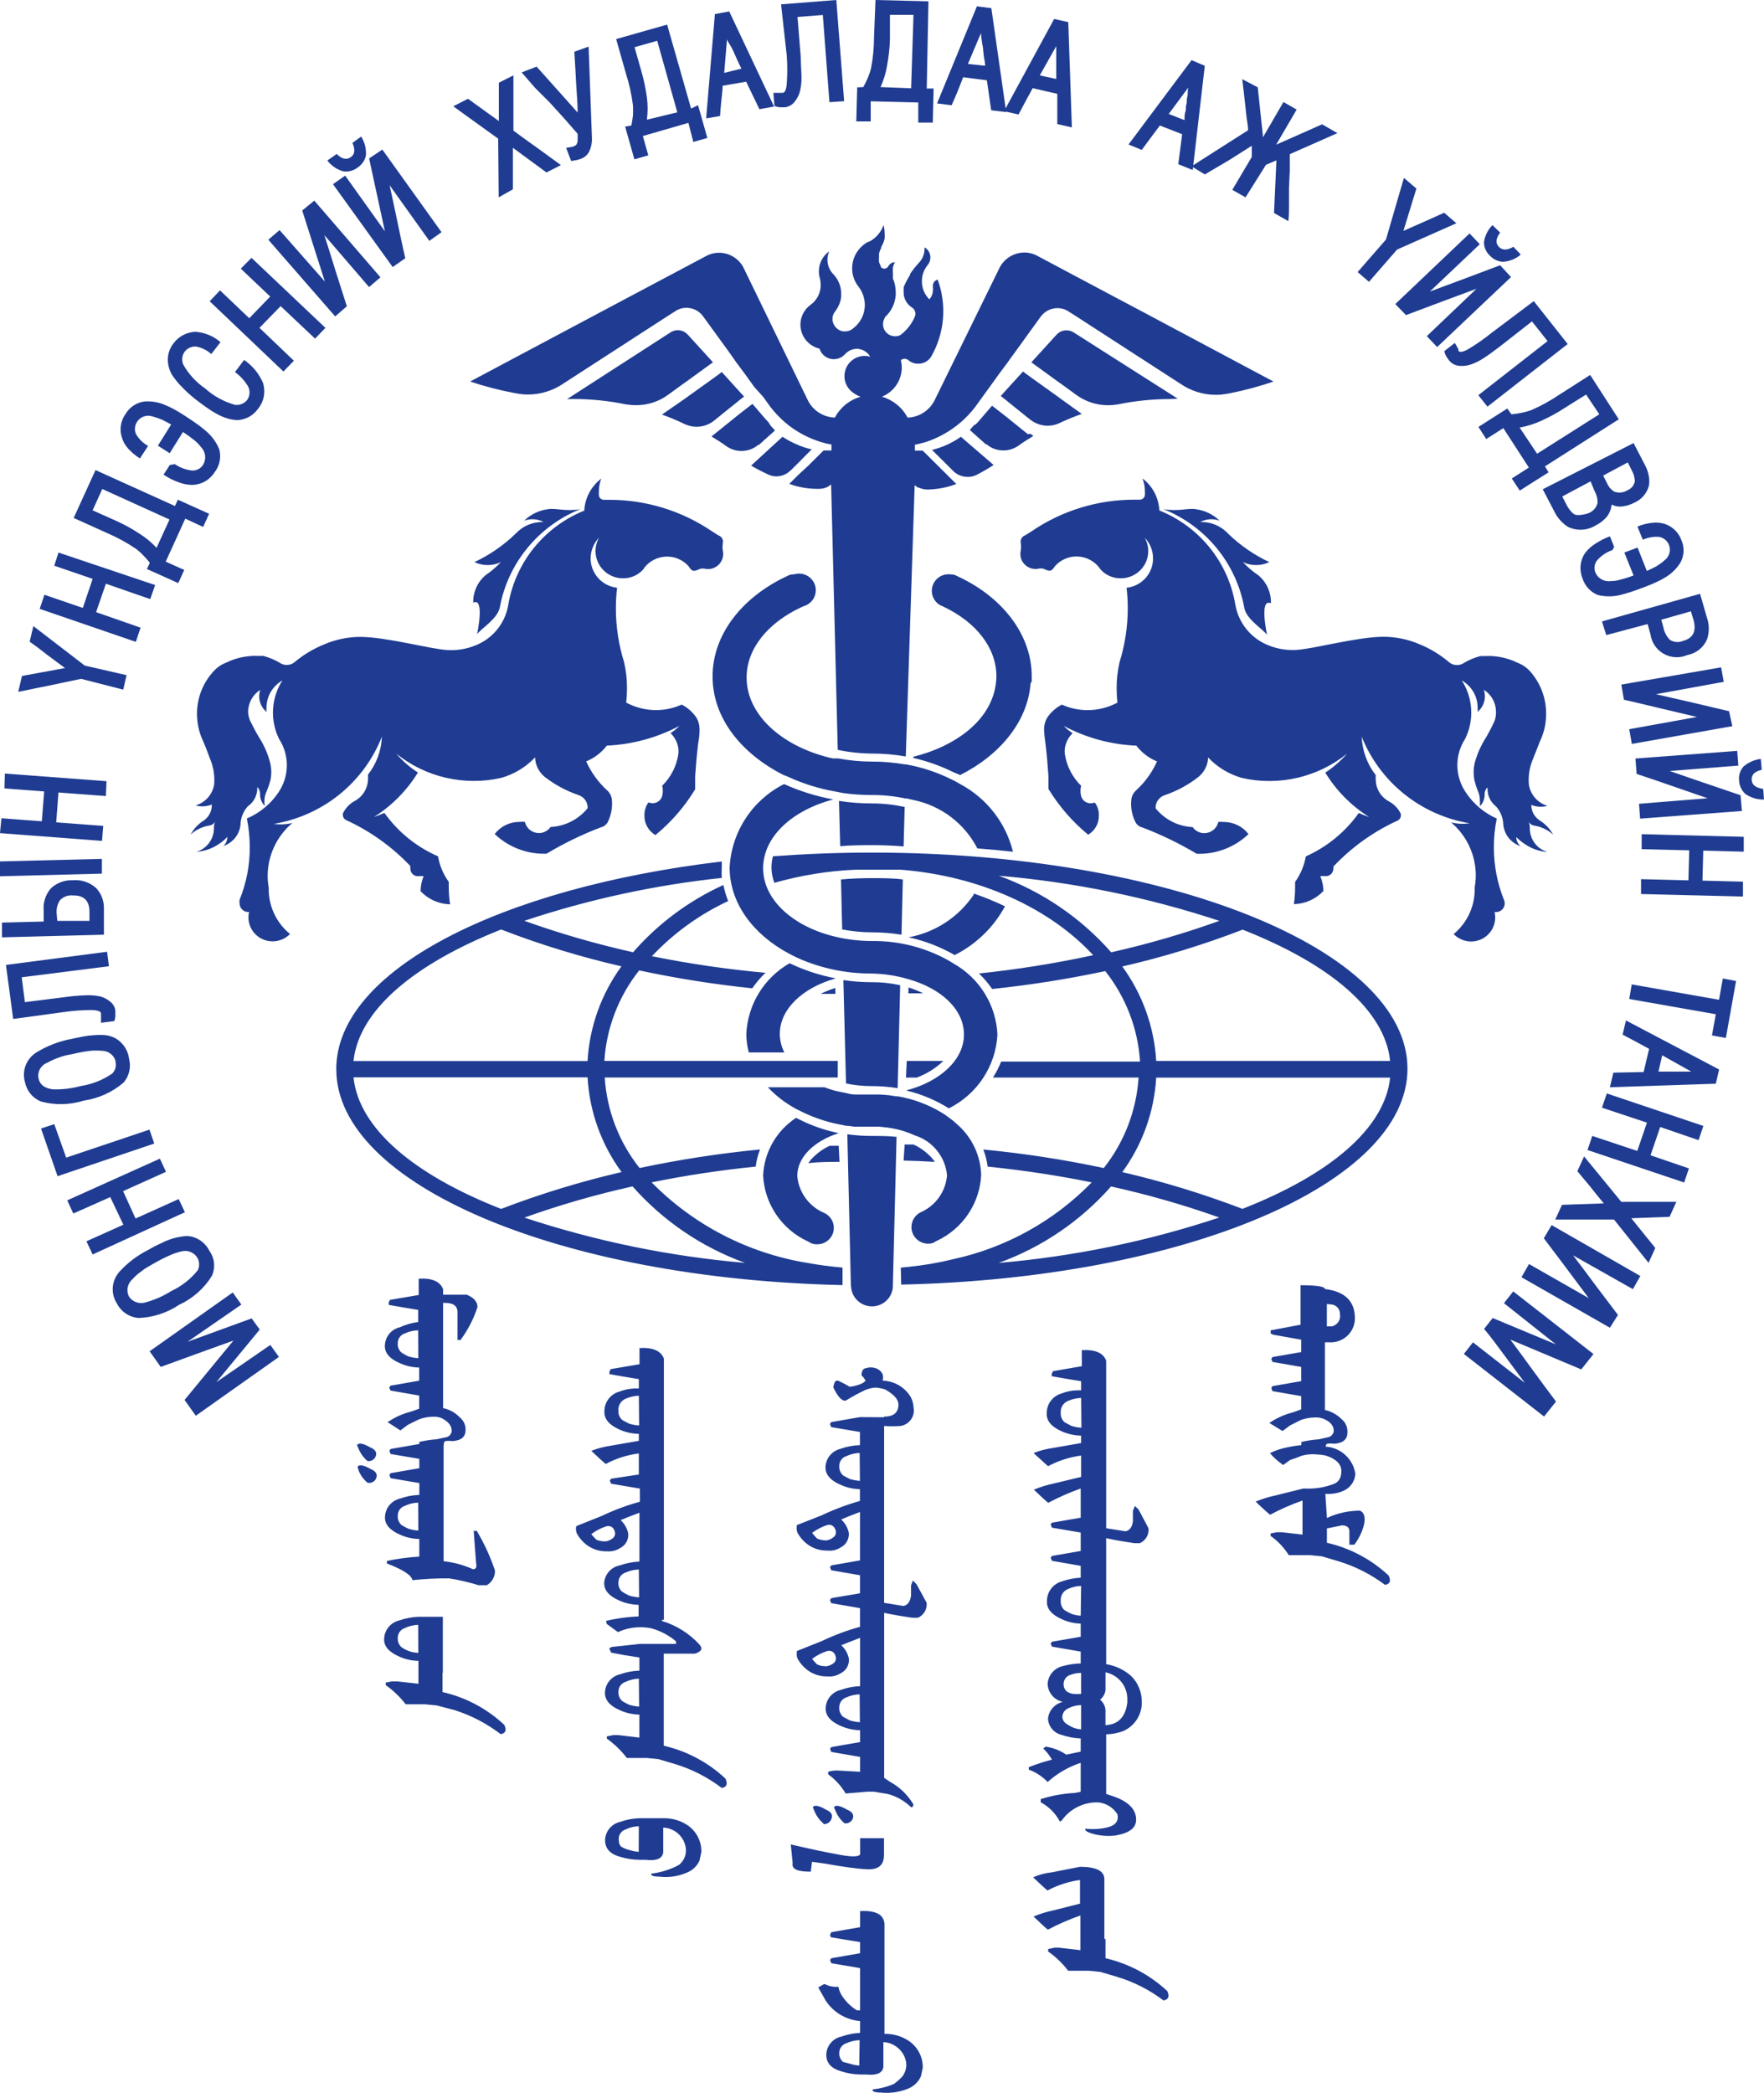 <svg xmlns="http://www.w3.org/2000/svg" id="uuid-d0417728-797d-45ce-8774-e724c42cb3ae" data-name="Layer 1" width="67.458" height="80" viewBox="0 0 67.458 80"><path d="M10.338,51.411l.329,.458-3.179,2.248-.43-.604,1.868-2.268-1.397,.503-1.382,.503-.425-.598,3.179-2.248,.329,.463-2.061,1.423,2.455-.895,.309,.427-1.661,2.011,2.066-1.423ZM30.884,17.826l.613-.608h.299v-.231h-.041c-.132-.025-.258-.06-.38-.096-.369-.117-.718-.286-1.038-.503-.109-.075-.214-.155-.314-.241-.206-.179-.395-.378-.562-.593l-.278-.387-.324-.357-.233-.322-.111-.156-.375-.503-.066-.096-.228-.322-.957-1.317c-.072-.101-.168-.184-.279-.241-.111-.057-.234-.086-.359-.086-.154-.002-.304,.044-.43,.131l-.223,.141-4.05,2.62c-.402,.275-.879,.423-1.367,.422-.119,0-.237-.01-.354-.03l-.192-.035c-.561-.106-1.114-.251-1.656-.432l5.918-3.148,3.088-1.639c.154-.087,.329-.134,.506-.136,.192-0,.381,.051,.546,.15,.165,.098,.3,.24,.39,.408l2.455,5.059c.093,.199,.24,.367,.424,.488,.184,.121,.398,.188,.619,.196,.102-.191,.241-.36,.41-.497,.169-.137,.363-.238,.573-.298-.131-.051-.253-.124-.359-.216-.116-.104-.197-.24-.234-.391s-.027-.308,.027-.454c.054-.145,.151-.271,.279-.36,.127-.09,.278-.14,.434-.143,.075-0,.15,.01,.223,.03-.052-.089-.126-.163-.214-.215-.088-.053-.189-.082-.292-.086-.087,.001-.174,.021-.253,.057-.079,.036-.15,.089-.208,.154-.068,.075-.155,.13-.251,.161-.097,.03-.2,.035-.298,.013-.099-.022-.19-.07-.264-.138-.074-.069-.129-.155-.158-.252-.178-.041-.34-.133-.466-.264s-.212-.295-.247-.473c-.035-.178-.017-.362,.051-.53,.068-.168,.184-.313,.333-.418,.117-.087,.211-.201,.276-.331,.065-.13,.099-.273,.098-.419,0-.083-.01-.166-.03-.246-.027-.088-.04-.179-.041-.272-0-.151,.036-.299,.105-.433,.07-.134,.171-.249,.294-.336-.046,.101-.07,.211-.071,.322-0,.107,.021,.213,.063,.311,.042,.099,.103,.188,.18,.262,.183,.199,.284,.46,.283,.729,.002,.027,.002,.054,0,.081-.007,.112-.032,.223-.076,.327-.043,.101-.099,.196-.167,.282-.061,.079-.093,.177-.091,.277v.035c.01,.087,.042,.169,.093,.24,.051,.07,.12,.127,.2,.163,.058,.025,.12,.037,.182,.035,.055-.001,.11-.009,.162-.025,.043-.016,.085-.038,.121-.065,.059-.045,.115-.093,.167-.146,.203-.211,.315-.493,.314-.784-.004-.205-.062-.406-.167-.583l-.081-.116c-.156-.198-.24-.443-.238-.694-0-.169,.037-.336,.11-.489,.073-.153,.179-.288,.31-.396,.06-.051,.127-.095,.198-.131h.03c.258-.134,.456-.36,.552-.634,.026,.092,.04,.186,.041,.282,.007,.08,.007,.161,0,.241-.028,.111-.072,.218-.132,.317v.04c-.04,.068-.068,.143-.081,.221-.003,.04-.003,.081,0,.121-.008,.062-.008,.124,0,.186,.017,.056,.039,.11,.066,.161v.025c.015,.022,.035,.04,.059,.052,.024,.012,.05,.018,.077,.018,.032,0,.064-.009,.091-.025,.03-.021,.054-.048,.071-.081,.012-.022,.027-.043,.046-.06,.026-.026,.057-.046,.091-.06,.034-.014,.07-.021,.107-.021-.036,.063-.061,.131-.076,.201-.008,.059-.008,.118,0,.176-.003,.035-.003,.07,0,.106v.065c-.003,.029-.003,.057,0,.086l.03,.065c.051,.144,.077,.295,.076,.448,.003,.037,.003,.074,0,.111-.024,.327-.175,.631-.42,.85v.025c-.051,.085-.073,.183-.064,.281,.009,.098,.05,.191,.116,.264,.066,.074,.154,.124,.251,.144,.097,.02,.198,.009,.289-.032,.248-.184,.442-.431,.562-.714,.025-.062,.028-.131,.006-.195-.021-.064-.065-.118-.123-.152-.096-.062-.175-.147-.23-.247-.055-.1-.084-.212-.084-.326v-.09c-.002-.037-.002-.074,0-.111,.07-.164,.152-.322,.248-.473,.001-.012,.001-.023,0-.035,.1-.149,.212-.29,.334-.422,.084-.087,.146-.192,.182-.307,.025-.078,.037-.16,.035-.241v-.045c.069,.039,.126,.095,.165,.163,.039,.068,.059,.145,.058,.224,.001,.104-.035,.206-.101,.287-.146,.175-.225,.396-.223,.624-.001,.258,.101,.505,.284,.689,.087-.093,.136-.215,.137-.342,.008-.042,.008-.084,0-.126v-.055c-0-.053,.017-.105,.051-.147s.08-.072,.132-.084c.176,.479,.244,.99,.202,1.498-.043,.508-.196,1-.45,1.444-.053,.086-.127,.156-.216,.204-.089,.048-.189,.071-.29,.068-.136,.001-.267-.048-.37-.136-.04-.033-.09-.051-.142-.051s-.102,.018-.142,.051c.022,.094,.034,.19,.035,.287-.002,.239-.074,.472-.21,.67-.135,.198-.327,.351-.55,.441,.209,.061,.404,.163,.573,.301,.169,.137,.308,.307,.409,.499,.22-.008,.434-.076,.618-.197,.184-.121,.331-.289,.425-.487l2.486-5.069c.092-.169,.228-.309,.394-.408,.166-.098,.355-.15,.548-.151,.178,.002,.352,.049,.506,.136l3.083,1.639,1.063,.563,4.87,2.595c-.538,.184-1.088,.332-1.645,.443l-.192,.035c-.119,.02-.239,.03-.359,.03-.487,.001-.962-.147-1.362-.422l-4.05-2.62-.223-.141c-.127-.086-.277-.131-.43-.131-.126-0-.249,.029-.361,.086-.112,.057-.208,.139-.282,.241l-.952,1.317-.228,.312-.066,.096-.375,.503-.111,.156-.233,.322-.263,.362-.279,.387c-.167,.216-.355,.414-.562,.593-.101,.085-.207,.166-.314,.241-.312,.215-.653,.384-1.012,.503-.127,.035-.253,.07-.38,.096h-.035v.231h.299l1.286,1.277-.192,.065c-.297,.092-.605,.141-.916,.146-.105-.001-.208-.023-.304-.065h-.025c-.058-.025-.111-.059-.157-.101l-.339,10.369c-.43-.074-.865-.112-1.301-.111-.437-.004-.873-.051-1.301-.141l-.253-10.143c-.048,.039-.101,.073-.157,.101-.096,.042-.199,.065-.304,.065-.32,.005-.639-.037-.947-.126l-.192-.065,.344-.342,.354-.327Zm-2.152-.035l1.139-1.046,.056-.05c.159,.109,.329,.201,.506,.277,.195,.09,.398,.159,.608,.206l-.268,.267-.132,.136-.39,.387-.041,.035c-.137,.129-.318,.202-.506,.206h-.03c-.098-.003-.194-.025-.283-.065-.232-.105-.459-.223-.678-.352h.02Zm-2.531-2.559l1.109-.794,.294-.216,.709,.784,.142,.151-.187,.146-.066,.055-.77,.619-.142,.116c-.186,.141-.414,.219-.648,.221-.148-.001-.294-.032-.43-.09-.292-.142-.591-.268-.896-.377l.886-.614Zm-4.516,.025l3.954-2.55c.1-.067,.221-.096,.341-.082s.231,.07,.313,.157l.972,1.066-.506,.367-.415,.302-.38,.272-.435,.317c-.357,.254-.786,.388-1.225,.382-.122,0-.244-.01-.365-.03-.666-.138-1.345-.207-2.025-.206l-.228,.005Zm7.777,1.006l.177,.191-.288,.256-.329,.297h-.03c-.083,.07-.177,.127-.279,.166-.113,.043-.233,.065-.354,.065-.178,.002-.353-.045-.506-.136l-.045-.025c-.192-.141-.395-.272-.597-.392l.096-.081,.101-.08,.861-.694,.506-.392,.506,.588,.116,.126,.066,.111Zm8.531,1.508l-1.19-1.026-.056-.05c-.332,.236-.707,.406-1.104,.503l.83,.825c.146,.134,.338,.208,.537,.206h.03c.098-.003,.194-.025,.283-.065,.222-.113,.439-.237,.648-.372l.02-.02Zm2.531-2.559l-1.109-.794-.294-.216-.714,.784-.137,.151,.187,.146,.066,.055,.77,.619,.121,.096c.186,.141,.414,.219,.648,.221,.148-.001,.294-.032,.43-.09,.285-.136,.578-.257,.876-.362l-.846-.609Zm4.511,.025l-3.974-2.529c-.083-.053-.18-.081-.278-.08-.069-0-.138,.013-.201,.04-.064,.027-.121,.066-.169,.116l-.972,1.066,.506,.367,.415,.302,.38,.272,.435,.317c.35,.249,.769,.383,1.2,.382,.122,0,.244-.01,.364-.03,.666-.138,1.345-.207,2.025-.206l.268-.015Zm-7.777,1.006l-.172,.191,.284,.256,.334,.297h.03c.082,.071,.176,.128,.279,.166,.113,.043,.233,.065,.354,.065,.178,.002,.353-.045,.506-.136l.046-.025c.192-.141,.395-.272,.597-.392l-.101-.081-.111,.01-.861-.694-.506-.392-.506,.588-.116,.126-.056,.02Zm-7.265,23.986c-.112-.22-.171-.463-.172-.709,0-.95,.881-1.77,2.142-2.122-.612-.114-1.206-.309-1.767-.578-.482,.276-.887,.668-1.176,1.14-.289,.472-.454,1.009-.48,1.561,.001,.239,.034,.478,.096,.709h1.357Zm-.81-7.04c0,1.207,1.149,2.233,2.754,2.615,.459,.11,.93,.166,1.402,.166,.985-.011,1.956,.224,2.825,.684,.111,.06,.223,.126,.324,.191,.482,.276,.887,.668,1.176,1.14,.289,.472,.454,1.009,.48,1.561-.032,.591-.22,1.164-.546,1.659-.326,.495-.779,.896-1.312,1.162-.503-.316-1.056-.547-1.635-.684,1.296-.337,2.212-1.167,2.212-2.137s-.881-1.77-2.142-2.122c-.449-.131-.914-.202-1.382-.211-.972,.006-1.933-.195-2.82-.588-.117-.055-.233-.111-.344-.171-1.377-.734-2.273-1.936-2.273-3.294,.034-.666,.244-1.312,.609-1.872,.365-.56,.873-1.014,1.472-1.317,.602,.271,1.234,.468,1.883,.588-1.569,.412-2.683,1.423-2.683,2.63Zm8.055,1.006c-.284,.424-.65,.788-1.078,1.068-.428,.281-.908,.473-1.413,.566,.619,.134,1.214,.363,1.762,.679,.818-.411,1.49-1.063,1.924-1.865-.389-.185-.788-.348-1.195-.488v.04Zm-4.698,14.975l-.137-5.813c.312,.044,.627,.066,.942,.065h.035c.273,0,.613,0,.906,.035l-.142,5.707v.04c-.016,.199-.107,.385-.255,.521-.148,.136-.342,.211-.543,.211-.201,0-.395-.075-.543-.211-.148-.136-.239-.321-.255-.521v-.05l-.01,.015Zm-.187-7.754l-.101-3.952c.36,.054,.724,.081,1.089,.08,.364-.002,.728,.037,1.083,.116l-.096,3.937c-.335-.056-.673-.083-1.013-.081-.323-0-.646-.034-.962-.101Zm-.147-5.888l-.045-1.911c.385-.035,.78-.05,1.18-.05s.8,0,1.185,.05l-.051,2.112c-.375-.06-.754-.091-1.134-.09-.381-.002-.76-.039-1.134-.111Zm-.076-3.183l-.046-1.73c.415,.064,.835,.096,1.256,.096,.422-0,.843,.045,1.256,.136l-.041,1.509c-.395-.035-.805-.05-1.215-.05s-.815,.005-1.21,.04Zm-.025,12.068c-.4,0-.8,0-1.195,.05,.072-.109,.159-.207,.258-.292,.164-.153,.352-.279,.557-.372h.349l.03,.613Zm2.491-.664h.339c.205,.093,.393,.219,.557,.372,.098,.086,.185,.184,.258,.292-.395-.025-.795-.04-1.195-.05l.041-.614Zm-2.648-5.758h-.567c.181-.089,.369-.165,.562-.226l.005,.226Zm2.795-.246c.193,.061,.381,.137,.562,.226h-.567l.005-.226Zm-.066,2.811h1.397c-.291,.277-.635,.493-1.013,.634h-.415l.03-.634Zm-.213,8.548c10.789-.236,19.36-3.837,19.36-8.252,0-4.561-9.174-8.262-20.484-8.262-1.291,0-2.531,.05-3.782,.141-.036,.138-.055,.28-.056,.422,0,.203,.038,.404,.111,.593,1.018-.289,2.066-.458,3.124-.503h1.691c3.038,.236,5.721,1.473,7.377,3.269-1.442,.313-2.901,.546-4.369,.699,.189,.18,.358,.379,.506,.593,1.452-.151,2.896-.379,4.324-.684,.787,.992,1.252,2.199,1.331,3.46h-5.311c-.085,.212-.19,.416-.314,.609h5.569c-.081,1.26-.545,2.467-1.331,3.46-1.521-.324-3.059-.56-4.607-.709,.082,.21,.138,.43,.167,.654,1.374,.141,2.7,.342,3.979,.603-1.437,1.476-3.281,2.498-5.301,2.937-.559,.137-1.128,.234-1.701,.292l-.299,.03,.015,.649Zm3.731-.83c1.656-.599,3.133-1.604,4.293-2.921,1.404,.309,2.787,.706,4.141,1.187-2.733,.907-5.564,1.49-8.435,1.735Zm9.326-2.062c-1.5-.574-3.037-1.044-4.602-1.408,.771-1.055,1.221-2.309,1.296-3.611h8.946c-.203,1.946-2.319,3.711-5.64,5.013v.005Zm5.64-5.657h-8.946c-.076-1.302-.526-2.555-1.296-3.611,1.566-.359,3.104-.83,4.602-1.408,3.321,1.307,5.438,3.067,5.64,5.019Zm-10.668-4.154c-1.162-1.319-2.64-2.326-4.298-2.926,2.87,.245,5.701,.824,8.435,1.725-1.352,.486-2.734,.887-4.136,1.202Zm-29.633,4.47c0,4.415,8.572,8.015,19.36,8.252v-.669c-.461-.04-.916-.101-1.357-.181-2.26-.372-4.343-1.45-5.944-3.077,1.283-.262,2.609-.463,3.979-.603,.029-.224,.085-.443,.167-.654-1.548,.149-3.086,.386-4.607,.709-.788-.992-1.253-2.199-1.331-3.46h8.911v-.634h-8.926c.08-1.261,.544-2.468,1.331-3.46,1.428,.305,2.871,.533,4.324,.684,.148-.214,.318-.413,.506-.593-1.459-.132-2.909-.344-4.344-.634,.829-.879,1.818-1.595,2.916-2.107-.077-.2-.138-.405-.182-.614-1.323,.601-2.5,1.478-3.453,2.57-1.41-.314-2.798-.715-4.157-1.202,2.449-.817,4.98-1.366,7.549-1.639-.008-.132-.008-.265,0-.397v-.231c-8.526,1.011-14.743,4.184-14.743,7.94Zm15.629,7.402c-2.87-.246-5.701-.827-8.435-1.73,1.352-.484,2.733-.882,4.136-1.192,1.164,1.316,2.642,2.321,4.298,2.921Zm-4.724-3.47c-1.565,.364-3.103,.834-4.602,1.408-3.321-1.302-5.438-3.067-5.645-5.029h8.951c.074,1.304,.524,2.559,1.296,3.615v.005Zm-1.296-4.244H13.518c.208-1.951,2.324-3.711,5.645-5.029,1.498,.578,3.036,1.049,4.602,1.408-.771,1.057-1.221,2.312-1.296,3.615v.005Zm13.746,4.375c-.025,.304-.133,.595-.311,.843-.178,.248-.421,.443-.702,.566-.141,.072-.25,.194-.306,.341-.056,.148-.054,.311,.005,.457,.059,.146,.171,.266,.313,.335,.143,.069,.306,.083,.459,.038l.147-.08c.487-.226,.902-.58,1.202-1.022,.3-.443,.472-.959,.499-1.492-.009-.369-.095-.732-.253-1.066-.158-.334-.384-.632-.663-.875-.1-.095-.206-.182-.319-.262-.096-.073-.195-.14-.299-.201-.506-.301-1.064-.508-1.645-.608h-.066l-.294-.045-.319-.025h-.962c-.142,0-.279-.04-.415-.07l-.248-.05c-.172-.04-.341-.092-.506-.156h-2.167c.295,.312,.637,.579,1.013,.789l.051,.03,.122,.06c.491,.254,1.016,.436,1.559,.543l.253,.05h.061l.258,.035h.962l.319,.035c.211,.03,.419,.077,.623,.141,.136,.045,.269,.097,.4,.156,.334,.106,.628,.308,.847,.58,.219,.272,.352,.602,.383,.949v.005Zm-7.032,0c.027,.533,.199,1.049,.499,1.492,.3,.443,.715,.796,1.202,1.022l.147,.08c.07,.025,.144,.037,.218,.035,.146,.001,.289-.048,.403-.139,.114-.091,.192-.219,.222-.361,.03-.142,.009-.29-.059-.419-.068-.129-.178-.23-.313-.287-.281-.122-.523-.318-.702-.566-.178-.248-.286-.539-.311-.843,0-.714,.643-1.333,1.585-1.634-.509-.104-1.003-.273-1.468-.503-.055-.024-.11-.051-.162-.081-.37,.241-.677,.567-.896,.949-.219,.382-.344,.81-.365,1.249v.005Zm7.534-15.307c1.519-.764,2.577-2.037,2.693-3.49,0-.035,.046-.065,.046-.101v-.176c0-1.594-1.109-3.017-2.785-3.807l-.157-.075c-.061-.016-.124-.024-.187-.025-.144-.012-.288,.024-.408,.104-.12,.08-.21,.197-.254,.334-.044,.137-.04,.284,.011,.419,.051,.134,.147,.247,.272,.32l.132,.06c1.24,.588,2.025,1.564,2.025,2.67-.041,1.695-1.686,2.705-3.179,3.067v.045c.526,.12,1.035,.301,1.519,.538l.273,.116Zm-6.582,.065c.574,.264,1.18,.454,1.802,.563l.309,.06c.367,.051,.738,.076,1.109,.075,.424-.002,.846,.042,1.261,.131h.061l.258,.06c.52,.107,1.01,.329,1.432,.649,.422,.32,.767,.731,1.008,1.201,.451,.035,.906,.075,1.362,.126-.136-.549-.386-1.063-.735-1.509-.349-.446-.789-.814-1.29-1.081-.113-.068-.23-.13-.349-.186-.544-.268-1.123-.458-1.721-.563h-.046c-.411-.071-.828-.107-1.246-.106-.435-0-.869-.041-1.296-.121h-.197l-.121-.025c-1.858-.453-3.185-1.654-3.185-3.067,0-1.106,.815-2.082,2.055-2.67l.132-.06c.08-.023,.155-.062,.221-.115,.065-.052,.12-.117,.16-.19,.04-.073,.066-.153,.074-.236,.009-.083,.002-.167-.022-.246-.024-.08-.063-.154-.116-.219-.052-.065-.117-.119-.191-.159-.073-.04-.154-.065-.238-.074-.083-.009-.168-.001-.248,.022-.063,.001-.126,.009-.187,.025l-.157,.075c-1.676,.805-2.784,2.213-2.784,3.807s1.104,2.952,2.714,3.766l.172,.065Zm20.844,20.179l-.238-.025v.855h.192c.103-.024,.193-.087,.25-.175,.058-.088,.079-.195,.059-.298,.002-.082-.025-.163-.075-.228-.051-.065-.122-.111-.203-.129h.015Zm-.238,8.156c.396-.186,.828-.282,1.266-.282,.172,.075,.223,.272,.142,.588-.074,.258-.196,.5-.359,.714h-.187v-.503c0-.161-.096-.236-.288-.236l-.572,.116v.548c.887,.203,1.703,.637,2.364,1.257,.096,.206,.046,.322-.142,.352-.533-.4-1.133-.705-1.772-.9l-.643-.191-.456-.045h-.81c-.179-.289-.415-.538-.694-.734v-.096l.243-.045h.187l.79,.09v-1.302c-.427,.15-.841,.331-1.24,.543-.111-.09-.299-.256-.552-.503,.247-.102,.503-.181,.764-.236l1.053-.262h.091c.359,.015,.717-.041,1.053-.166,.087-.027,.164-.08,.219-.152,.055-.072,.087-.159,.09-.25,.051-.317-.142-.543-.572-.689-.11-.026-.222-.041-.334-.045-.2-.024-.403-.008-.597,.045-.147,.063-.298,.119-.451,.166l-.263,.191c-.188-.129-.358-.281-.506-.453,.161-.081,.331-.143,.506-.186,.228-.058,.46-.098,.694-.121v-.121c.22-.051,.443-.085,.668-.101,.175-.037,.307-.067,.395-.09,.048-.018,.089-.049,.12-.089,.031-.04,.051-.087,.057-.138,0-.206-.132-.362-.405-.473-.107-.037-.221-.052-.334-.045-.172,.005-.343,.036-.506,.09l-.43,.216-.283,.211-.506-.307c.22-.15,.46-.269,.714-.352,.173-.044,.342-.102,.506-.171v-.503l-1.099-.191-.046-.121,.046-.07,1.099-.191v-.543l-1.099-.191-.046-.116,.046-.07,1.099-.191v-.473l-1.073-.191-.096-.05v-.116l1.144-.216v-1.509c.618,0,.932,.05,.932,.146,.795,.091,1.175,.503,1.144,1.187-.018,.241-.131,.464-.314,.623-.183,.159-.421,.24-.664,.226h-.167v2.585c.244,.055,.468,.179,.643,.357,.074,.061,.132,.138,.17,.226,.038,.087,.054,.182,.048,.277,0,.262-.162,.407-.506,.432-.087-.013-.176-.013-.263,0-.035,0-.056,.05-.066,.111,.282,.017,.55,.13,.757,.321,.208,.191,.343,.447,.382,.725-.011,.147-.064,.289-.154,.406-.09,.118-.212,.207-.352,.257-.204,.08-.424,.113-.643,.096l.061,.92Zm-9.397-4.591c-.175,.006-.346,.045-.506,.116-.088,.037-.162,.101-.211,.182-.049,.081-.071,.176-.062,.271-.005,.066,.005,.133,.03,.195,.025,.062,.063,.117,.112,.163l.263,.141c.125,.04,.254,.064,.385,.07l-.01-1.137Zm0,7.186c-.175,.004-.348,.045-.506,.121-.088,.035-.162,.098-.211,.179-.049,.081-.071,.175-.062,.269-.006,.066,.004,.133,.029,.195,.025,.062,.063,.117,.113,.162,.051,.03,.137,.08,.263,.141,.116,.041,.237,.065,.359,.07l.015-1.137Zm0,3.324c-.144,.002-.286,.029-.42,.08-.07,.022-.131,.064-.175,.122-.044,.058-.07,.127-.073,.2-.006,.057,.001,.114,.021,.167,.02,.053,.053,.101,.095,.14,.079,.052,.169,.085,.263,.096,.096,.006,.193,.006,.289,0v-.804Zm0,1.232c-.167,.002-.331,.042-.481,.116-.068,.026-.127,.072-.169,.131-.042,.059-.066,.129-.069,.201,.003,.052,.017,.102,.043,.148,.025,.045,.061,.084,.104,.114,.082,.055,.169,.103,.258,.146,.1,.04,.206,.064,.314,.07v-.925Zm.932-1.257v.689c-.021,.142-.095,.272-.208,.362,.061,.048,.11,.108,.146,.177,.036,.069,.057,.143,.061,.221v.573c.486-.02,.764-.307,.835-.86v-.191c-.011-.233-.101-.456-.255-.632-.154-.176-.364-.295-.595-.338h.015Zm-.932-7.467v-.815c-.443,.059-.872,.197-1.266,.407l-.552-.503c.231-.092,.472-.156,.719-.191l1.099-.191v-.282c-.257-.007-.509-.063-.744-.166-.395-.176-.587-.407-.572-.689-.002-.171,.053-.339,.156-.476,.103-.137,.249-.237,.416-.283,.214-.084,.443-.124,.673-.121h.071v-.347c-.4-.065-.775-.126-1.124-.191v-.096l.051-.096,1.099-.191v-.613c.506-.03,.82,.101,.932,.402v6.406l.739,.116c.157-.03,.253-.156,.283-.377v-.402l.076-.191,.142,.141,.38,.714v.096c-.006,.102-.041,.2-.1,.283-.059,.083-.14,.149-.234,.19h-.213c-.43-.065-.79-.126-1.073-.191v4.817c.354,.056,.684,.211,.952,.448,.13,.128,.233,.28,.303,.447,.07,.168,.107,.347,.107,.529,.01,.239-.054,.476-.182,.679-.128,.203-.316,.362-.537,.458-.206,.074-.423,.115-.643,.121v2.278l.213,.07c.587,.191,.901,.473,.931,.855,.03,.382-.263,.568-.79,.664-.283,.033-.57,.012-.846-.06-.248-.07-.344-.141-.299-.201,.279,.032,.562,.015,.835-.05,.319-.075,.446-.252,.385-.503-.078-.124-.183-.23-.307-.308s-.265-.128-.412-.144c-.274-.011-.546,.046-.792,.167-.246,.12-.458,.3-.616,.522l-.071,.045c-.165-.313-.421-.571-.734-.739v-.121c.425-.134,.866-.214,1.311-.236l.218-.045v-1.106c-.469,.154-.9,.405-1.266,.734-.199-.212-.445-.374-.719-.473v-.096c.289-.114,.585-.209,.886-.287-.091-.157-.203-.301-.334-.427l.096-.07c.281,.042,.55,.147,.785,.307l.552-.116v-.503c-.254-.01-.504-.058-.744-.141-.14-.035-.265-.115-.356-.226-.091-.111-.144-.249-.15-.392,.015-.152,.078-.295,.18-.41,.102-.115,.237-.195,.387-.229-.161-.034-.305-.12-.411-.245-.105-.125-.166-.281-.171-.444,.01-.163,.074-.319,.182-.443,.108-.124,.254-.208,.415-.241,.218-.059,.443-.091,.668-.096v-.453l-1.099-.191-.051-.116,.051-.07,1.099-.191v-.503c-.248-.006-.493-.062-.719-.166-.395-.176-.587-.402-.572-.689-.002-.171,.053-.339,.156-.476,.103-.137,.249-.237,.416-.283,.232-.081,.474-.128,.719-.141v-.453l-1.099-.191-.051-.116,.051-.07,1.099-.191v-.704l-1.099-.186-.051-.121,.051-.07,1.099-.191v-1.116c-.428,.152-.844,.336-1.245,.548-.111-.094-.294-.262-.547-.503,.246-.103,.503-.182,.764-.236l1.043-.251Zm.932,17.665v.734c.886,.205,1.701,.639,2.364,1.257,.091,.206,.045,.327-.147,.357-.53-.402-1.129-.707-1.767-.9l-.643-.191-.456-.045h-.78c-.215-.283-.473-.53-.764-.734v-.096l.243-.05h.177l.815,.096v-1.328c-.429,.149-.845,.33-1.246,.543-.111-.09-.294-.258-.547-.503,.246-.103,.502-.182,.764-.236l1.012-.256v-.905c-.436,.06-.857,.197-1.245,.402-.111-.094-.294-.261-.547-.503,.226-.101,.467-.166,.714-.191l1.078-.211c.618,0,.932,.156,.932,.473v2.278l.041,.01Zm-9.402-18.58c-.175,.006-.347,.047-.506,.121-.081,.025-.151,.075-.2,.143-.049,.068-.075,.15-.073,.234-.005,.066,.005,.133,.03,.195,.025,.062,.063,.117,.112,.163,.051,.03,.137,.08,.263,.141,.125,.037,.254,.061,.385,.07l-.01-1.066Zm-1.291,3.344c.091-.008,.179-.042,.253-.096,.047-.024,.085-.062,.107-.11,.023-.047,.03-.1,.019-.152-.011-.057-.035-.11-.071-.156-.037-.041-.087-.07-.142-.081h-.096c-.215,.069-.416,.173-.598,.307,.059,.076,.124,.148,.192,.216,.106,.045,.219,.069,.334,.07Zm0,4.812c.091-.009,.178-.04,.253-.091,.047-.024,.085-.062,.107-.11,.023-.047,.03-.1,.019-.152-.01-.057-.034-.111-.071-.156-.036-.043-.086-.071-.142-.081h-.096c-.216,.067-.418,.171-.598,.307,.059,.074,.124,.145,.192,.211,.105,.047,.219,.071,.334,.07Zm1.291,1.071c-.175,.006-.346,.045-.506,.116-.081,.027-.15,.078-.2,.147-.049,.069-.075,.151-.074,.235-.005,.066,.005,.133,.03,.195,.025,.062,.063,.117,.112,.163l.263,.141c.125,.037,.254,.061,.385,.07l-.01-1.066Zm-.572,4.933c-.148-.121-.265-.277-.339-.453l-.071-.166c.066-.096,.233-.06,.506,.096,.192,.081,.263,.191,.218,.332-.023,.062-.067,.115-.124,.149s-.124,.049-.19,.042Zm-.815,0c-.146-.122-.261-.277-.334-.453l-.071-.166c.066-.096,.233-.065,.506,.096,.192,.075,.263,.191,.213,.332-.018,.067-.059,.126-.117,.166-.058,.04-.128,.058-.197,.05v-.025Zm1.387,8.287c-.175,.004-.347,.043-.506,.116-.077,.024-.145,.071-.194,.135s-.077,.141-.079,.222c-.006,.066,.004,.133,.029,.195,.025,.062,.063,.117,.113,.162l.263,.07c.117,.038,.237,.061,.359,.07l.015-.971Zm.932-7.719v.639c0,.382-.208,.563-.623,.548-.415-.015-1.013-.106-1.625-.216l-.506-.07-.046,.377c-.506,0-.739-.091-.694-.332l-.071-.709c.734,.171,1.372,.307,1.909,.402,.537,.096,.79,.065,.744-.096v-.543h.911Zm0-16.091v-.025c.319,0,.506-.111,.547-.377,.041-.267-.152-.458-.506-.664-.117-.035-.238-.059-.359-.07-.139,.01-.276,.042-.405,.096-.254,.121-.5,.255-.739,.402-.142,.03-.304-.141-.476-.503,.009-.069,.027-.137,.056-.201,.008-.017,.02-.031,.035-.042,.015-.011,.033-.017,.051-.019,.038,.002,.075,.014,.106,.035l.142,.07c.079,.039,.155,.083,.228,.131,.176-.015,.348-.062,.506-.141,.096-.065,.127-.101,.096-.121-.03-.02-.046-.101-.142-.166,0-.171,.056-.267,.167-.282,.12-.04,.25-.04,.37,0,.06,.018,.116,.05,.163,.091,.047,.042,.085,.093,.11,.15,.019,.078,.019,.159,0,.236,.22,.006,.434,.069,.623,.18,.189,.112,.346,.27,.456,.458,.059,.121,.094,.253,.101,.387,.016,.08,.015,.162-.002,.241-.017,.08-.05,.155-.098,.221-.047,.066-.108,.122-.178,.165-.07,.042-.148,.07-.229,.082-.206,.015-.412,.015-.618,0v6.758l.739,.121c.157-.03,.253-.161,.289-.382v-.402l.071-.191,.142,.146,.385,.709v.096c-.006,.102-.041,.2-.1,.283-.059,.083-.14,.149-.234,.19h-.218c-.43-.06-.79-.126-1.073-.186v6.306l.213,.146c.379,.205,.694,.509,.911,.88l-.045,.096h-.051c-.246-.239-.549-.412-.881-.503l-.542-.09h-.243l-.835,.07c-.169-.288-.397-.538-.668-.734v-.096c.139-.043,.285-.058,.43-.045l.79,.045v-.568l-1.099-.191-.051-.116,.051-.07,1.099-.191v-.453c-.257-.004-.51-.061-.744-.166-.395-.171-.587-.402-.572-.689,.008-.16,.068-.314,.171-.437,.103-.123,.244-.21,.401-.247,.239-.087,.49-.136,.744-.146v-1.845c-.334,.126-.572,.221-.719,.282,.146,.134,.247,.31,.289,.503,.014,.115-.009,.232-.065,.334-.056,.102-.143,.184-.248,.234-.15,.096-.329,.138-.506,.121-.286,.007-.565-.086-.79-.262-.139-.112-.256-.248-.344-.402-.038-.082-.05-.173-.035-.262-.006-.015-.006-.031,0-.045l.957-.382c.469-.224,.957-.406,1.458-.543v-.714l-1.099-.191-.051-.116,.051-.075,1.099-.186v-.689l-1.099-.191-.051-.116,.051-.07,1.099-.191v-1.851c-.334,.126-.572,.221-.719,.287,.146,.134,.247,.31,.289,.503,.012,.115-.011,.231-.067,.333-.056,.102-.142,.184-.246,.235-.15,.096-.329,.137-.506,.116-.286,.009-.566-.084-.79-.262-.14-.11-.257-.247-.344-.402-.038-.082-.05-.173-.035-.262-.006-.015-.006-.031,0-.045l.957-.377c.47-.223,.958-.406,1.458-.548v-.448c-.257-.006-.51-.064-.744-.171-.395-.171-.587-.402-.572-.684,.007-.161,.067-.315,.171-.439,.103-.124,.244-.212,.402-.25,.239-.086,.49-.133,.744-.141v-.503l-1.099-.186-.051-.121,.051-.07,1.099-.191,.926,.005Zm.623,25.273c.06-.047,.109-.107,.142-.176,.079-.144,.105-.311,.076-.473-.045-.224-.174-.423-.359-.558-.146-.11-.323-.174-.506-.181v.95c-.034,.235-.257,.33-.668,.287h-.203c-.251-.002-.5-.043-.739-.121-.395-.111-.587-.332-.572-.664,.009-.158,.071-.307,.174-.427,.103-.12,.243-.203,.398-.236,.231-.083,.473-.131,.719-.141v-.453c-.265-.022-.522-.104-.75-.24-.228-.136-.422-.322-.566-.544l-.284-.503,.213-.121h.051c.156,.08,.332,.113,.506,.096,.03,.16,.099,.311,.203,.438,.137,.185,.309,.343,.506,.463h.121v-1.614l-1.099-.186-.051-.121,.051-.07,1.099-.191v-.427c-.4-.06-.775-.126-1.124-.186l-.025-.096,.051-.096,1.099-.191v-.614c.587-.035,.896,.126,.932,.473v4.219c.342-.008,.677,.092,.957,.287,.16,.115,.289,.266,.378,.441,.088,.175,.132,.369,.129,.565l-.071,.332c-.09,.2-.251,.36-.451,.453-.339,.147-.711,.204-1.078,.166-.253,0-.359-.055-.309-.121,.279-.029,.553-.1,.81-.211,.087-.062,.168-.131,.243-.206Zm-9.999-26.098c-.175,.006-.347,.045-.506,.116-.088,.037-.162,.101-.211,.182-.049,.081-.071,.176-.062,.271-.006,.066,.004,.133,.029,.195,.025,.062,.063,.117,.113,.162,.051,.03,.137,.08,.263,.141,.125,.04,.254,.064,.385,.07l-.01-1.137Zm-1.291,5.572c.089-.009,.174-.04,.248-.09,.047-.024,.085-.062,.109-.109,.024-.047,.032-.1,.022-.152-.012-.056-.036-.11-.071-.156-.037-.042-.087-.07-.142-.08h-.096c-.216,.067-.418,.171-.597,.307,.059,.074,.124,.145,.192,.211,.112,.049,.233,.071,.354,.065l-.02,.005Zm1.291,1.071c-.175,.006-.347,.045-.506,.116-.081,.027-.15,.078-.2,.147-.049,.069-.075,.151-.074,.235-.006,.066,.004,.132,.029,.193,.025,.061,.063,.116,.113,.159,.085,.053,.173,.102,.263,.146,.125,.037,.254,.061,.385,.07l-.01-1.066Zm0,4.174c-.175,.005-.348,.046-.506,.121-.081,.025-.151,.075-.2,.143-.049,.068-.075,.15-.073,.234-.005,.066,.005,.133,.03,.195,.025,.062,.063,.117,.112,.163,.051,.03,.137,.08,.263,.141,.125,.037,.254,.061,.385,.07l-.01-1.066Zm0,5.642c-.176,.002-.349,.043-.506,.121-.076,.024-.143,.072-.19,.136-.047,.064-.073,.141-.073,.221,0,.156,.035,.262,.106,.307,.092,.056,.193,.097,.299,.121,.116,.038,.237,.062,.359,.07l.005-.976Zm0-13.446v-.805c-.444,.054-.873,.191-1.266,.402-.116-.096-.299-.262-.552-.503,.232-.09,.473-.154,.719-.191l1.099-.191v-.267c-.257-.004-.51-.06-.744-.166-.395-.176-.587-.407-.572-.689-.003-.172,.052-.339,.155-.477,.104-.137,.25-.237,.417-.282,.213-.083,.44-.124,.668-.121h.076v-.357c-.4-.065-.775-.126-1.124-.191v-.096l.051-.096,1.099-.186v-.619c.506-.03,.82,.106,.932,.402v9.987h-.071v.045c.546,.165,1.037,.473,1.423,.89,.147,.161,.091,.282-.167,.357h-1.19v3.52c.885,.204,1.699,.638,2.359,1.257,.096,.206,.051,.327-.142,.357-.533-.406-1.135-.715-1.777-.91l-.643-.191-.456-.045h-.754c-.216-.283-.474-.532-.764-.739v-.085l.243-.05h.187l.815,.096v-.88c-.257-.004-.51-.06-.744-.166-.395-.171-.587-.402-.572-.684,.007-.161,.066-.316,.17-.44,.103-.124,.245-.212,.403-.249,.239-.085,.49-.133,.744-.141v-.503l-.577-.09-.506-.096-.071-.166,.096-.05,1.073-.116h1.387v-.096c-.277-.237-.604-.408-.957-.503-.427-.085-.87-.034-1.266,.146l-.43-.312-.025-.116c.409-.096,.826-.154,1.246-.171v-.443c-.257-.004-.51-.06-.744-.166-.395-.171-.587-.402-.572-.689,.015-.159,.082-.309,.191-.427,.109-.118,.253-.198,.412-.226,.24-.084,.49-.133,.744-.146v-1.866c-.334,.126-.577,.221-.719,.282,.146,.134,.247,.31,.289,.503,.013,.115-.01,.232-.066,.334s-.143,.184-.247,.235c-.151,.095-.329,.137-.506,.121-.286,.007-.565-.085-.79-.261-.141-.11-.258-.247-.344-.402-.04-.081-.054-.172-.041-.262,.002-.018,.011-.034,.025-.045l.957-.382c.469-.224,.957-.406,1.458-.543v-.503l-1.099-.186-.051-.121,.051-.07,1.063-.161Zm1.575,14.884c.059-.051,.107-.112,.142-.181,.08-.144,.105-.312,.071-.473-.038-.2-.144-.382-.299-.515-.155-.133-.351-.211-.556-.219v.95c-.035,.236-.258,.332-.673,.282h-.238c-.251-.003-.5-.042-.739-.116-.4-.111-.587-.332-.572-.669,.011-.157,.073-.306,.176-.426,.103-.119,.242-.203,.396-.238,.237-.086,.487-.133,.739-.141h.911c.339-.008,.672,.09,.952,.282,.16,.114,.29,.266,.378,.441,.088,.175,.132,.369,.128,.565l-.071,.332c-.089,.201-.252,.361-.456,.448-.336,.151-.707,.209-1.073,.166-.253,0-.359-.055-.309-.116,.279-.033,.552-.106,.81-.216,.107-.043,.209-.096,.304-.161l-.02,.005Zm-10.014-20.396c-.175,.003-.347,.043-.506,.116-.081,.026-.151,.077-.201,.146-.049,.069-.075,.152-.073,.236-.006,.066,.004,.132,.029,.193,.025,.061,.063,.116,.113,.159,.084,.056,.172,.104,.263,.146,.123,.038,.251,.061,.38,.07l-.005-1.066Zm-1.934,5.828c-.146-.12-.261-.274-.334-.448l-.051-.166c.068-.094,.236-.064,.506,.09,.192,.081,.263,.191,.213,.337-.023,.066-.07,.122-.132,.156-.062,.034-.134,.045-.203,.03Zm0-.83c-.145-.121-.26-.274-.334-.448l-.071-.166c.068-.094,.236-.064,.506,.09,.192,.081,.263,.191,.213,.332-.022,.063-.065,.117-.122,.152-.057,.035-.125,.049-.192,.039Zm1.934,1.589c-.175,.005-.348,.046-.506,.121-.081,.025-.151,.075-.2,.143-.049,.068-.075,.15-.073,.234-.006,.066,.004,.133,.029,.195,.025,.062,.063,.117,.113,.162,.084,.053,.172,.1,.263,.141,.123,.04,.251,.064,.38,.07l-.005-1.066Zm0,4.671c-.175,.005-.348,.046-.506,.121-.08,.026-.15,.076-.199,.144-.049,.068-.075,.149-.074,.233-.006,.066,.004,.133,.029,.195,.025,.062,.063,.117,.113,.162,.188,.134,.412,.209,.643,.216l-.005-1.071Zm0-11.566v-.473c-.4-.065-.77-.126-1.124-.191v-.096l.046-.096,1.099-.186v-.624c.506-.03,.82,.106,.932,.402v.211h.906c.273,.111,.41,.272,.41,.473-.147,.451-.366,.875-.648,1.257h-.116v-1.061c0-.241-.162-.357-.481-.357h-.071v4.023c.246,.05,.471,.175,.643,.357,.07,.057,.126,.13,.164,.211,.038,.082,.056,.171,.054,.261,0,.267-.157,.407-.506,.432-.087-.014-.176-.014-.263,0-.045,0-.071,.08-.071,.201v4.39c.389,.041,.768,.145,1.124,.307,.111,0,.152-.075,.117-.236l-.091-1.232h.117c.284,.477,.517,.983,.694,1.509v.096c-.011,.097-.044,.191-.098,.273-.054,.082-.126,.15-.211,.2h-.314c-.371-.114-.75-.202-1.134-.262-.467-.003-.933,.021-1.397,.07-.03-.186-.354-.402-.977-.639v-.096c.409-.087,.823-.142,1.24-.166v-.674c-.255-.004-.507-.06-.739-.166-.4-.176-.592-.402-.572-.689,.007-.161,.066-.316,.17-.44,.103-.124,.245-.212,.403-.249,.237-.086,.487-.133,.739-.141v-.453l-1.099-.186-.046-.121,.046-.07,1.099-.191v-.357l-1.099-.186-.046-.121,.046-.07,1.099-.191v-.08c.22-.051,.443-.085,.668-.101l.395-.086c.048-.018,.089-.049,.12-.089,.031-.04,.051-.087,.057-.138,0-.206-.132-.367-.405-.503-.107-.037-.221-.053-.334-.045-.173,.004-.344,.037-.506,.096l-.43,.211-.289,.216-.476-.307h-.025c.219-.153,.46-.273,.714-.357,.172-.045,.341-.101,.506-.166v-.503l-1.099-.191-.046-.116,.046-.07,1.099-.191v-.503c-.255-.004-.507-.06-.739-.166-.4-.171-.592-.402-.572-.689,.007-.16,.067-.314,.17-.438,.103-.124,.245-.21,.402-.246,.223-.102,.46-.17,.704-.201v.005Zm.932,13.401v.734c.887,.202,1.703,.636,2.364,1.257,.096,.206,.046,.322-.142,.352-.53-.408-1.128-.719-1.767-.92l-.668-.176-.451-.045h-.744c-.217-.281-.475-.528-.764-.734v-.096l.238-.045h.203l.81,.09v-.875c-.255-.004-.507-.06-.739-.166-.4-.176-.592-.402-.572-.689,.007-.161,.067-.315,.171-.439,.103-.124,.244-.212,.402-.25,.238-.083,.487-.131,.739-.141h.932v2.137l-.01,.005ZM44.503,19.465c.592,.096,.921-.055,1.23,0,.341,.046,.659,.199,.906,.438-.121-.044-.249-.062-.378-.053-.128,.009-.253,.044-.367,.104,.202-.007,.403,.03,.589,.108,.186,.078,.353,.196,.489,.344,.46,.444,.99,.809,1.569,1.081-.158,.074-.331,.113-.506,.113s-.348-.039-.506-.113c.178,.189,.376,.358,.592,.503,.157,.131,.281,.295,.364,.481,.083,.185,.123,.387,.117,.59-.461-.216-.147,1.207-.147,1.207-.157-.221-.759-.568-.866-1.006-.148-.841-.509-1.631-1.049-2.295-.54-.664-1.242-1.181-2.039-1.501Zm-2.45,2.263c.096,.12,.219,.216,.359,.281,.14,.065,.292,.098,.446,.096,.184,.001,.364-.046,.524-.137,.16-.09,.292-.221,.385-.378,.093-.157,.142-.336,.144-.518,.001-.182-.046-.362-.136-.52,.205,.212,.319,.495,.319,.789,.002,.279-.101,.549-.288,.757-.187,.208-.445,.34-.725,.37,.031,.26,.046,.522,.046,.784,0,.699-.106,1.394-.314,2.062-.076,.33-.114,.667-.111,1.006-0,.18,.01,.359,.03,.538-.352,.188-.745,.287-1.144,.287-.339,0-.674-.072-.982-.211-.227,.118-.42,.291-.562,.503-.077,.131-.117,.281-.117,.432v.035c.008,.168,.025,.336,.051,.503,.056,.443,.086,.825,.116,1.267v.483c.405,.663,.918,1.255,1.519,1.75,.127-.075,.231-.182,.303-.31,.072-.128,.109-.273,.107-.419,.006-.18-.049-.357-.157-.503-.05,.021-.103,.031-.157,.03-.083,.002-.165-.025-.231-.075-.066-.05-.113-.121-.134-.201-.033-.129-.033-.264,0-.392-.333-.327-.552-.752-.623-1.212-.009-.072-.009-.144,0-.216,.031-.222,.136-.427,.299-.583-.125-.077-.239-.17-.339-.277,.856,.455,1.804,.713,2.775,.754,.205,.267,.477,.475,.79,.603-.186,.417-.457,.792-.795,1.101-.105,.092-.171,.219-.187,.357-.031,.284,.018,.572,.142,.83,.025,.059,.063,.112,.113,.153,.049,.041,.108,.07,.171,.084,.72,.274,1.415,.611,2.076,1.006h.091c.704,.001,1.381-.269,1.888-.754-.111-.144-.253-.26-.416-.341-.163-.08-.343-.122-.525-.122-.071-.008-.142-.008-.213,0-.028,.121-.096,.229-.193,.307-.098,.078-.219,.12-.344,.12-.087,0-.174-.021-.251-.061-.078-.04-.144-.099-.194-.17-.274-.013-.542-.084-.786-.208-.244-.124-.46-.298-.631-.511-.005-.111,.027-.22,.091-.311,.064-.091,.157-.158,.263-.192,.461-.158,.892-.39,1.276-.689,.114-.09,.207-.204,.272-.334,.066-.129,.102-.271,.107-.416,.354,.374,.804,.645,1.301,.784,.695,.156,1.416,.154,2.109-.006,.694-.16,1.342-.474,1.895-.919-.239,.277-.517,.519-.825,.719,.42,.689,.995,1.27,1.681,1.7-.137-.045-.268-.101-.4-.156-.513,.723-1.213,1.296-2.025,1.659-.062,.351-.202,.685-.41,.976v.211c0,.214-.015,.427-.046,.639,.212-.006,.421-.053,.615-.14,.194-.086,.368-.21,.514-.363-.003-.196-.044-.389-.121-.568,.071-.007,.142-.007,.213,0,.077,0,.15-.03,.204-.084,.054-.054,.085-.127,.085-.203,.005-.027,.005-.054,0-.08,.695-.737,1.527-1.333,2.45-1.755,.04-.018,.074-.047,.097-.083,.023-.037,.035-.079,.035-.123,.002-.038-.009-.075-.03-.106-.098-.178-.246-.325-.425-.422-.153-.082-.281-.203-.37-.35-.089-.148-.136-.317-.137-.489-.005-.055-.005-.111,0-.166-.328-.422-.516-.935-.537-1.468,.344,.857,.904,1.612,1.627,2.191,.723,.58,1.583,.964,2.499,1.117-.236,.034-.477,.022-.709-.035,.294,.248,.531,.556,.694,.903,.163,.347,.249,.725,.252,1.108-.001,.155-.014,.31-.041,.463v.055c.005,.331-.065,.659-.204,.961-.139,.301-.345,.567-.601,.779,.14,.145,.323,.241,.523,.273,.2,.031,.404-.003,.582-.099,.178-.096,.319-.246,.402-.43,.083-.183,.103-.388,.057-.584h.056c.056-0,.11-.014,.159-.041,.049-.026,.09-.065,.12-.111,.03-.046,.048-.1,.052-.155,.004-.055-.005-.111-.028-.161-.257-.64-.387-1.323-.385-2.011-.002-.368,.035-.736,.111-1.096-.474-.209-.88-.548-1.169-.976-.22-.313-.338-.685-.339-1.066,0-.357,.104-.706,.299-1.006,.173-.352,.252-.742,.229-1.133-.023-.391-.147-.77-.361-1.099,.184,.104,.338,.255,.445,.437,.107,.182,.163,.389,.163,.599,.005,.055,.005,.111,0,.166,.087-.073,.157-.164,.205-.266,.048-.102,.073-.214,.073-.327,0-.085-.013-.17-.041-.252,.144,.092,.262,.218,.344,.368s.123,.317,.122,.487c.005,.156-.032,.31-.106,.448,.035-.075-.137,.292-.283,.533-.186,.291-.327,.608-.42,.94-.031,.125-.046,.253-.046,.382-0,.101,.01,.203,.03,.302,.032,.135,.074,.268,.127,.397,.057,.123,.084,.257,.081,.392,.007,.069,.007,.138,0,.206,.115-.115,.18-.27,.182-.432v-.04c0-.047,.01-.094,.03-.137,.019-.043,.047-.082,.082-.114-.003,.017-.003,.034,0,.05-.003,.13,.025,.26,.081,.377,.056,.118,.139,.221,.243,.301,.174,.194,.273,.444,.279,.704,.019,.184,.091,.359,.208,.504,.117,.144,.273,.252,.45,.311-.05-.043-.091-.096-.119-.156-.028-.06-.043-.125-.043-.191,.102,.102,.214,.193,.334,.272,.254,.173,.549,.275,.856,.297-.192-.058-.361-.174-.482-.333-.121-.159-.188-.352-.191-.552v-.06c0-.087-.024-.173-.071-.246,.024,.049,.059,.092,.103,.124,.044,.032,.095,.054,.15,.062,.265,.043,.511,.162,.709,.342-.119-.22-.293-.406-.506-.538-.101-.064-.184-.153-.242-.257-.058-.105-.088-.222-.087-.341,.114,.046,.236,.07,.359,.07,.087,.001,.174-.011,.258-.035-.183-.055-.347-.16-.472-.303-.125-.143-.207-.319-.237-.506-.03-.344,.028-.69,.167-1.006l.258-.654c.151-.314,.231-.657,.233-1.006,.016-.618-.207-1.219-.623-1.679-.127-.138-.285-.245-.461-.312-.403-.199-.852-.287-1.301-.257-.045-.005-.091-.005-.137,0-.238,.064-.465,.162-.673,.292-.066,.034-.139,.051-.213,.05-.112,.002-.22-.038-.304-.111-.333-.283-.709-.512-1.114-.679-.434-.189-.903-.288-1.377-.292-1.013,0-2.693,.468-3.347,.503-.356,.021-.712-.035-1.043-.166-.334-.127-.629-.339-.855-.614-.226-.275-.377-.604-.436-.955-.134-.796-.471-1.545-.98-2.175-.509-.63-1.172-1.119-1.926-1.421-.01-.238-.073-.471-.184-.682-.111-.211-.268-.396-.459-.54,.062,.16,.093,.331,.091,.503,.003,.037,.003,.074,0,.111,.001,.026-.004,.052-.014,.076-.01,.024-.024,.046-.043,.064-.018,.018-.041,.033-.065,.042-.024,.01-.05,.014-.076,.014h-.198c-1.404-.003-2.776,.418-3.934,1.207l-.238,.151c-.063,.02-.116,.062-.149,.119-.033,.057-.043,.124-.029,.188,.015,.092,.015,.185,0,.277-.022,.092-.021,.189,.003,.28,.024,.092,.071,.176,.137,.245,.065,.069,.147,.121,.237,.152,.09,.03,.187,.038,.281,.022,.07-.018,.143-.018,.213,0,.243,.111,.294,.116,.441-.106,.11-.122,.245-.218,.397-.28,.152-.063,.316-.091,.48-.082,.164,.009,.324,.054,.469,.132,.144,.078,.269,.188,.365,.321l-.01,.005Zm-19.872-2.263c-.592,.096-.921-.055-1.235,0-.34,.046-.656,.2-.901,.438,.121-.044,.249-.062,.378-.053,.128,.009,.253,.044,.367,.104-.202-.007-.403,.03-.589,.108-.186,.078-.353,.196-.489,.344-.46,.444-.99,.809-1.569,1.081,.158,.074,.331,.113,.506,.113s.348-.039,.506-.113c-.178,.189-.376,.358-.592,.503-.15,.13-.27,.29-.351,.471-.081,.181-.12,.377-.115,.575,.456-.216,.147,1.207,.147,1.207,.157-.221,.759-.568,.866-1.006,.15-.835,.511-1.619,1.048-2.278,.537-.659,1.234-1.173,2.025-1.493Zm2.45,2.263c-.097,.12-.22,.217-.361,.282-.14,.065-.294,.098-.449,.095-.183-0-.363-.048-.522-.139s-.291-.221-.383-.378c-.092-.157-.141-.336-.142-.517-.001-.182,.046-.361,.136-.519-.206,.212-.322,.495-.324,.789-.001,.279,.103,.548,.289,.755,.187,.208,.444,.34,.723,.371-.031,.26-.046,.522-.046,.784-0,.699,.106,1.394,.314,2.062,.076,.33,.114,.667,.111,1.006,0,.18-.01,.359-.03,.538,.35,.188,.741,.286,1.139,.287,.339,0,.674-.072,.982-.211,.229,.117,.424,.29,.567,.503,.077,.131,.117,.281,.117,.432v.035c0,.075,0,.226-.051,.503-.056,.443-.086,.825-.117,1.267v.498c-.403,.664-.917,1.256-1.519,1.75-.13-.076-.238-.185-.312-.316-.074-.131-.111-.279-.109-.429-.005-.179,.048-.356,.152-.503,.052,.02,.107,.03,.162,.03,.083-0,.163-.028,.229-.077s.113-.12,.136-.199c.033-.129,.033-.264,0-.392,.334-.326,.551-.751,.618-1.212,.008-.072,.008-.144,0-.216-.031-.222-.136-.427-.299-.583,.124-.078,.238-.171,.339-.277-.856,.454-1.804,.712-2.774,.754-.205,.267-.477,.475-.79,.603,.186,.417,.457,.792,.795,1.101,.105,.092,.171,.219,.187,.357,.028,.284-.021,.571-.142,.83-.025,.059-.065,.112-.115,.153-.05,.041-.11,.07-.173,.083-.719,.274-1.411,.611-2.071,1.006h-.091c-.704,.002-1.382-.269-1.889-.754,.111-.144,.253-.26,.416-.341,.163-.08,.343-.122,.525-.122,.071-.007,.142-.007,.213,0,.028,.121,.096,.229,.193,.307,.098,.078,.219,.12,.344,.12,.087-0,.174-.021,.251-.062,.078-.04,.144-.098,.194-.17,.274-.014,.542-.085,.786-.209,.244-.124,.46-.298,.632-.51,.005-.111-.027-.22-.091-.311-.064-.091-.157-.158-.264-.192-.462-.158-.895-.391-1.281-.689-.113-.091-.205-.205-.269-.334-.065-.129-.101-.271-.105-.415-.354,.374-.804,.645-1.301,.784-.695,.156-1.416,.154-2.109-.006-.694-.16-1.342-.474-1.895-.919,.238,.279,.516,.521,.825,.719-.421,.687-.997,1.269-1.681,1.7,.137-.045,.268-.101,.4-.156,.519,.728,1.228,1.302,2.05,1.659,.06,.352,.2,.686,.41,.976v.211c.001,.217,.018,.434,.051,.649-.212-.006-.421-.053-.615-.14-.194-.086-.368-.21-.514-.363,.004-.197,.043-.391,.116-.573-.071-.007-.142-.007-.213,0-.04,.001-.08-.007-.117-.022-.037-.015-.07-.038-.098-.067-.028-.029-.049-.063-.062-.101-.013-.037-.019-.077-.016-.117-.005-.027-.005-.054,0-.08-.696-.736-1.528-1.332-2.45-1.755-.04-.018-.074-.047-.097-.083-.023-.037-.035-.079-.035-.123-.002-.038,.009-.075,.03-.106,.098-.178,.246-.325,.425-.422,.152-.083,.279-.204,.368-.351,.089-.148,.137-.316,.138-.488,.005-.055,.005-.111,0-.166,.327-.417,.512-.925,.532-1.453-.339,.863-.898,1.624-1.623,2.209-.724,.584-1.589,.972-2.509,1.125,.236,.034,.477,.022,.709-.035-.294,.248-.531,.556-.694,.903-.163,.347-.249,.725-.252,1.108,.001,.155,.014,.31,.041,.463v.055c-.001,.328,.072,.652,.213,.949,.141,.297,.347,.558,.602,.766-.087,.089-.191,.16-.305,.208-.115,.048-.238,.073-.363,.073-.244,0-.479-.096-.652-.268-.173-.172-.27-.404-.27-.647-.002-.07,.007-.139,.025-.206h-.03c-.089,0-.174-.035-.236-.097-.063-.062-.098-.147-.098-.235-.007-.045-.007-.091,0-.136,.261-.639,.393-1.322,.39-2.011-.001-.368-.038-.735-.111-1.096,.481-.205,.894-.541,1.19-.971,.22-.313,.338-.685,.339-1.066-0-.357-.104-.706-.299-1.006-.173-.352-.252-.742-.229-1.133,.022-.391,.145-.769,.356-1.1-.184,.105-.336,.256-.443,.437-.107,.182-.163,.388-.164,.599-.005,.055-.005,.111,0,.166-.087-.073-.157-.164-.205-.266-.048-.102-.073-.214-.073-.327-0-.085,.014-.17,.041-.251-.144,.092-.262,.218-.344,.368-.081,.149-.123,.317-.122,.487,.008,.153,.053,.301,.132,.432-.035-.075,.137,.292,.289,.533,.186,.29,.326,.608,.415,.94,.032,.125,.049,.253,.051,.382,0,.101-.01,.202-.03,.302-.035,.135-.079,.268-.132,.397-.094,.185-.124,.395-.086,.598-.115-.115-.18-.27-.182-.432v-.04c.001-.047-.009-.093-.027-.137-.018-.043-.045-.082-.079-.115v.05c-0,.136-.034,.269-.097,.389-.063,.12-.155,.223-.267,.3-.174,.194-.273,.444-.278,.704-.019,.184-.092,.359-.209,.503-.117,.144-.273,.252-.45,.311,.05-.043,.089-.097,.116-.157,.027-.06,.041-.125,.04-.19-.099,.103-.209,.194-.329,.272-.254,.172-.549,.274-.856,.297,.192-.058,.36-.175,.481-.334,.121-.159,.188-.352,.192-.551v-.06c-0-.087,.024-.173,.071-.246-.024,.049-.059,.092-.104,.124-.044,.032-.095,.054-.15,.062-.265,.043-.511,.162-.709,.342,.119-.22,.293-.406,.506-.538,.098-.068,.177-.16,.23-.266,.053-.106,.078-.224,.074-.343-.114,.046-.236,.07-.359,.07-.087,.001-.174-.011-.258-.035,.183-.055,.347-.16,.472-.303,.125-.143,.207-.319,.237-.506,.025-.344-.034-.689-.172-1.006-.081-.221-.187-.503-.258-.654-.147-.315-.225-.658-.228-1.006-.009-.619,.223-1.217,.648-1.669,.127-.138,.285-.245,.461-.312,.402-.198,.849-.286,1.296-.257,.047-.005,.095-.005,.142,0,.237,.065,.464,.163,.673,.292,.066,.034,.139,.051,.213,.05,.112,.002,.22-.038,.304-.111,.334-.279,.71-.505,1.114-.669,.434-.189,.903-.288,1.377-.292,1.013,0,2.693,.468,3.347,.503,.356,.021,.712-.035,1.043-.166,.335-.125,.63-.337,.856-.612,.226-.276,.374-.606,.43-.957,.136-.796,.474-1.544,.982-2.173,.509-.629,1.171-1.119,1.924-1.422,.012-.238,.077-.471,.189-.682,.112-.211,.269-.395,.46-.54-.062,.161-.093,.331-.091,.503-.003,.037-.003,.074,0,.111-.001,.026,.004,.052,.014,.076,.01,.024,.024,.046,.043,.064,.018,.018,.041,.033,.065,.042,.024,.01,.05,.014,.076,.013h.192c1.406-.003,2.779,.418,3.939,1.207l.238,.151c.063,.02,.115,.062,.147,.119,.032,.057,.041,.124,.025,.187-.015,.091-.015,.185,0,.277,.021,.093,.019,.189-.006,.281-.025,.091-.072,.176-.138,.245-.066,.069-.147,.121-.238,.151-.091,.03-.187,.038-.281,.022-.068-.018-.14-.018-.208,0-.248,.111-.299,.116-.441-.106-.11-.122-.245-.218-.397-.28-.152-.063-.316-.091-.48-.082-.164,.009-.324,.054-.469,.132-.144,.078-.269,.188-.365,.321l.015-.005ZM8.009,47.816c.099,.138,.159,.3,.175,.468,.016,.169-.013,.338-.084,.492-.3,.481-.734,.863-1.251,1.101-.457,.307-.992,.481-1.544,.503-.174-.013-.342-.07-.488-.166-.145-.096-.263-.228-.343-.383-.123-.188-.179-.411-.16-.634,.019-.223,.113-.433,.266-.598,.301-.329,.66-.601,1.058-.805,.187-.106,.349-.196,.506-.262,.111-.059,.226-.109,.344-.151,.146-.053,.297-.09,.451-.111,.13-.028,.265-.028,.395,0,.145,.037,.28,.104,.397,.198,.116,.094,.211,.211,.277,.345Zm-.461,.262c-.062-.101-.155-.179-.266-.223-.111-.044-.232-.05-.347-.019-.154,.034-.303,.084-.446,.151-.194,.085-.384,.18-.567,.287l-.248,.141-.147,.09-.106,.081c-.129,.087-.246,.19-.349,.307-.097,.08-.163,.191-.188,.313-.025,.123-.007,.25,.051,.361,.068,.099,.167,.173,.28,.212,.114,.039,.237,.041,.352,.004,.348-.094,.679-.24,.982-.432,.394-.184,.741-.456,1.013-.794,.038-.075,.056-.157,.053-.241-.003-.083-.026-.165-.068-.237Zm-.714-2.243l.238,.503-3.529,1.614-.238-.503,1.413-.634-.501-1.056-1.413,.628-.233-.503,3.544-1.594,.233,.503-1.64,.739,.476,1.046,1.651-.744Zm-4.759-2.866l.456,1.282,3.185-1.071,.182,.533-3.696,1.247-.633-1.82,.506-.171Zm2.855-2.514c.045,.159,.051,.326,.015,.488-.035,.161-.11,.312-.218,.438-.43,.368-.957,.607-1.519,.689-.527,.166-1.091,.18-1.625,.04-.159-.061-.301-.162-.41-.292-.11-.13-.185-.286-.217-.452-.064-.215-.053-.446,.031-.655,.084-.209,.235-.384,.43-.497,.386-.233,.809-.398,1.251-.488l.542-.111c.124-.022,.249-.037,.375-.045,.155-.013,.311-.013,.466,0,.129,.019,.254,.06,.37,.121,.135,.079,.251,.187,.339,.316,.088,.129,.147,.275,.172,.429v.02Zm-.506,.121c-.028-.114-.092-.215-.184-.289-.091-.074-.205-.115-.323-.119-.158-.015-.318-.015-.476,0-.213,.027-.424,.065-.633,.116l-.278,.055-.162,.045-.127,.045c-.148,.049-.29,.113-.425,.191-.122,.043-.224,.13-.287,.243-.062,.113-.081,.245-.053,.37,.051,.231,.233,.367,.542,.407h.005c.359,.011,.717-.032,1.063-.126,.431-.066,.841-.227,1.2-.473,.065-.061,.111-.14,.132-.226,.022-.086,.018-.177-.011-.262l.015,.02Zm-3.919-1.624l-.278-2.067,3.868-.503,.071,.553-3.336,.422,.122,.95,1.519-.191c.26-.037,.522-.061,.785-.07,.181-.011,.363,.001,.542,.035,.153,.034,.296,.105,.415,.206,.054,.041,.1,.092,.134,.151,.034,.059,.056,.124,.064,.191v.151c.004,.086-.01,.171-.041,.251l-.506,.065v-.352c0-.086-.137-.131-.375-.136-.356,.002-.711,.029-1.063,.08l-1.919,.262Zm-.43-3.123v-.563l1.595-.04v-.412c-.014-.152,.003-.306,.049-.451,.046-.146,.121-.281,.219-.398,.112-.107,.245-.19,.39-.245,.145-.054,.3-.079,.456-.072,.162-.015,.326,.004,.48,.056,.154,.052,.296,.136,.416,.245,.195,.211,.3,.488,.294,.774v1.006l-3.898,.101Zm2.116-.629h1.23v-.352c0-.422-.218-.628-.628-.619-.094-.011-.189,.001-.277,.034-.088,.033-.167,.087-.23,.157-.099,.159-.14,.347-.116,.533l.02,.246Zm1.706-2.368v.563l-3.898,.101v-.568l3.898-.096Zm.051-1.262l-.046,.573-3.903-.297,.056-.568,1.544,.116,.091-1.141-1.519-.116,.015-.568,3.888,.292-.025,.568-1.813-.136-.086,1.141,1.797,.136Zm-1.463-6.034l-.678-.503c-.228-.181-.451-.352-.673-.503l.142-.598,1.964,1.509,1.6,.367-.127,.553-1.61-.412-1.195,.251-.623,.126-.587,.121,.142-.608,1.645-.302Zm2.891-1.544l-.182,.543-3.676-1.262,.182-.538,1.468,.503,.375-1.111-1.468-.503,.162-.503,3.696,1.242-.187,.538-1.696-.588-.375,1.086,1.701,.593Zm.354-2.479c-.079-.103-.166-.2-.258-.292-.087-.092-.182-.176-.284-.251-.344-.231-.708-.429-1.089-.593l-1.281-.578,.835-1.83,3.038,1.373,.111-.241,1.195,.538-.228,.503-.683-.317-.749,1.644,.709,.317-.228,.503-1.2-.538,.111-.236Zm.754-1.654l-2.572-1.167-.37,.815,.866,.387c.321,.142,.629,.31,.921,.503,.243,.151,.464,.334,.658,.543l.496-1.081Zm.203-2.117c.179,.123,.383,.203,.597,.236,.09,.017,.184,.007,.269-.029,.085-.036,.157-.096,.207-.172,.067-.104,.097-.228,.085-.351-.012-.123-.065-.239-.151-.328-.077-.101-.165-.192-.263-.272-.122-.096-.263-.201-.435-.312l-.506,.81-.451-.287,.506-.81-.187-.101-.167-.086-.203-.075-.167-.05c-.106-.033-.219-.031-.324,.006-.104,.037-.193,.107-.254,.2-.045,.068-.073,.147-.081,.228-.008,.082,.004,.164,.036,.239,.11,.192,.271,.35,.466,.458l-.314,.478c-.166-.106-.318-.232-.451-.377-.109-.122-.191-.266-.238-.422-.049-.15-.062-.31-.038-.467,.025-.156,.086-.305,.179-.433,.076-.13,.18-.24,.306-.323,.126-.083,.269-.136,.418-.155,.28-.02,.56,.03,.815,.146,.108,.044,.212,.094,.314,.151,.121,.065,.258,.146,.41,.246,.152,.101,.339,.221,.476,.322,.137,.101,.248,.186,.339,.267,.223,.189,.396,.429,.506,.699,.038,.144,.044,.294,.017,.44-.027,.146-.087,.284-.174,.405-.093,.152-.221,.28-.375,.372-.154,.088-.328,.137-.506,.141-.173-.002-.344-.035-.506-.096-.208-.073-.405-.173-.587-.297l.238-.367,.192-.035Zm2.648-3.983c.326,.221,.579,.532,.729,.895,.047,.163,.056,.336,.025,.503-.035,.175-.114,.339-.228,.478-.086,.121-.199,.222-.329,.295-.13,.073-.276,.116-.425,.127-.13,0-.26-.018-.385-.055-.154-.044-.302-.106-.44-.186-.128-.069-.252-.146-.37-.231-.137-.096-.294-.211-.461-.342-.179-.142-.348-.297-.506-.463-.136-.137-.258-.287-.365-.448-.112-.192-.169-.411-.162-.634,.013-.217,.094-.425,.233-.593,.097-.126,.221-.229,.363-.302,.142-.073,.298-.114,.457-.12,.356,.024,.694,.163,.962,.397l-.354,.453c-.165-.149-.368-.248-.587-.287-.081-.004-.162,.011-.236,.044-.074,.033-.139,.084-.189,.147-.053,.071-.086,.156-.096,.244-.01,.088,.004,.178,.04,.259,.203,.361,.487,.671,.83,.905,.326,.294,.716,.509,1.139,.629,.089,.013,.18,.002,.264-.031,.084-.034,.157-.089,.212-.16,.05-.073,.08-.158,.086-.247,.006-.088-.011-.177-.05-.256-.128-.219-.301-.409-.506-.558l.349-.463Zm1.904,.03l-.4,.412-2.82-2.685,.395-.417,1.119,1.066,.8-.83-1.124-1.066,.41-.412,2.825,2.675-.395,.412-1.316-1.242-.81,.83,1.316,1.257Zm.78-6.12l2.531,2.932-.435,.372-1.711-1.986c.147,.458,.289,.915,.43,1.373l.43,1.348-.446,.387-2.557-2.932,.43-.367,1.732,1.966c-.147-.453-.289-.905-.435-1.363l-.43-1.353,.461-.377Zm.856-1.785c.192,.196,.375,.236,.537,.126s.177-.297,.066-.548l.334-.241c.136,.215,.199,.466,.182,.719-.02,.097-.06,.188-.116,.269-.057,.081-.129,.15-.213,.203-.077,.058-.165,.1-.259,.124-.094,.023-.192,.027-.287,.012-.239-.071-.45-.215-.602-.412l.359-.251Zm1.747-.166l2.263,3.158-.466,.332-1.519-2.127c.101,.468,.203,.935,.299,1.403,.096,.468,.197,.93,.299,1.388l-.481,.337-2.283-3.168,.466-.327,1.519,2.127c-.101-.468-.203-.93-.304-1.403-.101-.473-.203-.925-.299-1.383l.506-.337Zm4.43-.417l-.42-.302-.446-.322-.441-.317-.41-.297,.562-.287,1.18,.85v-1.463l.557-.282v2.112l.44,.322,.471,.337,.906,.659-.552,.282-1.286-.945v1.589l-.542,.307-.02-2.243Zm3.458-3.52l.127,3.52c.005,.174-.034,.347-.111,.503-.064,.12-.17,.213-.299,.261-.059,.024-.12,.042-.182,.055l-.203,.035-.192-.503,.243-.04,.081-.035c.081-.03,.121-.116,.117-.251v-.211l-.506-.578-.547-.603-.582-.583-.506-.583,.572-.221,1.569,1.755c0-.382-.041-.769-.061-1.167-.02-.397-.041-.784-.066-1.157l.547-.196Zm1.635,3.017c.025-.131,.046-.256,.061-.387,.007-.126,.007-.252,0-.377-.05-.408-.138-.81-.263-1.202l-.38-1.338,1.949-.553,.916,3.208,.268-.126,.354,1.252-.537,.151-.187-.729-1.742,.503,.208,.739-.532,.151-.354-1.252,.238-.04Zm1.757-.503l-.769-2.736-.866,.246,.258,.91c.096,.33,.167,.666,.213,1.006,.038,.284,.038,.571,0,.855l1.164-.282Zm1.792-1.509l.658-.161-.142-.297c-.035-.085-.076-.166-.111-.251-.035-.085-.076-.166-.121-.256-.046-.091-.132-.201-.177-.312l-.106,1.277Zm-.354-2.248l.547-.101,1.716,3.636-.562,.101-.506-1.051-.901,.156c0,.191-.03,.387-.051,.588-.02,.201-.035,.392-.046,.568l-.532,.091,.334-3.988Zm2.531-.372l2.111-.166,.299,3.867-.562,.04-.253-3.334-.967,.075,.121,1.509c0,.307,.03,.563,.03,.784,.005,.195-.017,.389-.066,.578-.044,.151-.122,.29-.228,.407-.092,.101-.218,.164-.354,.176h-.132c-.087-.001-.173-.018-.253-.05l-.041-.503h.354c.086,0,.142-.126,.157-.362,.026-.353,.026-.708,0-1.061l-.218-1.961Zm3.144,3.163c.066-.121,.121-.236,.172-.352,.05-.116,.09-.235,.121-.357,.079-.404,.118-.815,.117-1.227l.056-1.393,2.025,.05-.066,3.334h.263l-.03,1.302h-.557v-.769l-1.818-.045v.769h-.552l.035-1.302,.233-.01Zm1.828,.045l.091-2.806h-.901v.945c-.011,.336-.048,.67-.111,1.001-.046,.281-.13,.555-.248,.815l1.169,.045Zm2.172-.93l.658,.07c0-.126-.03-.231-.045-.327l-.03-.267c0-.091-.025-.186-.041-.282-.015-.096-.03-.221-.046-.367l-.496,1.172Zm.344-2.202l.552,.07,.567,3.973-.572-.07-.167-1.147-.906-.116-.223,.568c-.081,.186-.152,.362-.218,.503l-.557-.07,1.524-3.711Zm2.405,2.64l.628,.136V1.765l-.628,1.116Zm.547-2.157l.542,.121,.137,4.023-.557-.126v-1.157l-.942-.216-.273,.503-.268,.503-.552-.126,1.914-3.525Zm4.385,3.631l.602,.236c0-.126,0-.236,.035-.327,.035-.091,0-.181,.035-.272,.035-.091,0-.181,.035-.282,.035-.101,0-.221,.041-.367l-.749,1.011Zm.871-2.057l.506,.216-.461,3.983-.552-.221,.147-1.147-.851-.332-.354,.473-.339,.458-.506-.206,2.41-3.223Zm2.304,3.701v-.116c-.002-.03-.002-.06,0-.091v-.221l-.866,.548-.931,.548-.506-.312,2.162-1.378c0-.146-.035-.302-.056-.473-.02-.171-.041-.347-.056-.503-.015-.156-.041-.347-.056-.503-.015-.156-.041-.327-.056-.473l.592,.312,.203,1.906,.78-1.343,.506,.287-.785,1.343,.886-.392,.871-.387,.587,.337-1.823,.805v.629l-.03,.659v.659c0,.216,0,.422-.025,.613l-.547-.312,.091-2.011-.192,.08-.208,.091-.78,1.242-.506-.287,.744-1.257Zm5.797,2.826l.785-.347,.775-.347,.466,.402-2.268,1.006-1.073,1.232-.435-.372,1.083-1.242c.051-.181,.106-.372,.167-.573,.056-.201,.116-.402,.177-.608,.061-.206,.116-.407,.177-.608,.061-.201,.111-.387,.167-.568l.476,.407-.496,1.619Zm3.701,.065c-.167,.221-.187,.402-.051,.543,.137,.141,.319,.136,.557,0l.283,.297c-.192,.165-.435,.263-.689,.277-.097-.006-.192-.032-.279-.075-.087-.043-.164-.103-.228-.176-.068-.065-.122-.143-.158-.23-.037-.086-.055-.179-.054-.273,.036-.245,.149-.472,.324-.649l.294,.287Zm.415,1.7l-2.825,2.675-.395-.417,1.899-1.81-1.357,.503-1.337,.503-.41-.422,2.84-2.7,.39,.412-1.909,1.81,1.352-.503,1.337-.503,.415,.453Zm.871,.92l1.296,1.639-3.068,2.394-.349-.438,2.648-2.067-.597-.754-1.215,.95c-.243,.186-.456,.342-.638,.458-.156,.105-.327,.188-.506,.246-.149,.048-.306,.061-.461,.04-.136-.02-.259-.09-.344-.196l-.091-.126c-.049-.071-.082-.151-.096-.236l.4-.312,.137,.236v.065c.057,.07,.189,.045,.395-.075,.304-.182,.595-.386,.871-.609l1.62-1.217Zm-.856,4.325c.257-.021,.51-.073,.754-.156,.377-.164,.738-.363,1.078-.593l1.18-.754,1.094,1.695-2.825,1.8,.142,.226-1.104,.699-.304-.463,.653-.417-.977-1.508-.653,.417-.299-.463,1.104-.704,.157,.221Zm.982,1.508l2.38-1.508-.506-.754-.805,.503c-.292,.192-.598,.36-.916,.503-.262,.119-.537,.205-.82,.256l.668,1.001Zm3.468,.332l-.942,.503,.147,.287c.056,.136,.153,.25,.279,.327,.083,.031,.172,.042,.26,.032,.088-.01,.172-.04,.247-.087,.072-.029,.135-.075,.184-.135,.049-.06,.081-.131,.095-.207-.006-.156-.051-.308-.132-.443l-.137-.277Zm-1.423,.724l-1.083,.578,.177,.342c.041,.08,.092,.154,.152,.221,.046,.058,.105,.105,.172,.136,.08,.016,.163,.016,.243,0,.092-.011,.182-.033,.268-.065,.084-.033,.158-.085,.217-.153,.059-.067,.101-.148,.122-.235,.005-.155-.033-.308-.111-.443l-.157-.382Zm-1.828,.302l3.473-1.765,.451,.87c.066,.126,.11,.262,.132,.402,.023,.121,.023,.246,0,.367-.037,.14-.106,.269-.201,.379-.095,.11-.213,.197-.346,.255-.14,.076-.292,.126-.451,.146-.146,.021-.294-.003-.425-.07-.015,.166-.076,.325-.177,.458-.115,.139-.258,.252-.42,.332-.158,.1-.339,.159-.526,.171-.187,.011-.374-.025-.543-.105-.237-.152-.425-.368-.542-.624l-.425-.815Zm2.668,2.323c-.207,.071-.395,.19-.547,.347-.067,.064-.113,.145-.133,.235-.02,.089-.012,.183,.021,.268,.045,.113,.127,.207,.233,.268,.106,.061,.229,.085,.35,.069,.127,.001,.253-.018,.375-.055,.172-.043,.341-.097,.506-.161l-.354-.875,.506-.191,.354,.895,.192-.09,.172-.086,.177-.121c.048-.034,.093-.071,.137-.111,.088-.065,.152-.156,.183-.261,.031-.104,.027-.216-.011-.318-.029-.077-.076-.145-.138-.2-.062-.054-.136-.093-.216-.112-.222-.025-.446,.012-.648,.106l-.208-.503c.182-.077,.375-.126,.572-.146,.171-.021,.344-.003,.506,.055,.139,.051,.265,.131,.368,.235,.104,.104,.184,.23,.234,.368,.062,.137,.091,.286,.085,.437-.006,.15-.048,.297-.121,.428-.147,.236-.35,.433-.592,.573-.098,.06-.199,.114-.304,.161-.121,.06-.268,.121-.441,.186-.172,.065-.385,.146-.542,.196-.157,.05-.299,.091-.42,.121-.283,.069-.578,.069-.861,0-.136-.055-.257-.14-.357-.246-.1-.107-.175-.234-.22-.372-.068-.159-.096-.331-.081-.503,.015-.169,.072-.332,.167-.473,.102-.136,.227-.254,.37-.347,.183-.123,.381-.224,.587-.302l.162,.407-.066,.116Zm-.238,3.253l-.167-.523,3.752-1.056,.263,.91c.095,.272,.095,.568,0,.84-.066,.151-.169,.284-.298,.386-.13,.102-.283,.172-.446,.202-.143,.063-.3,.092-.457,.085-.157-.007-.31-.051-.447-.127-.137-.076-.254-.183-.343-.312-.088-.129-.145-.276-.167-.431l-.111-.397-1.58,.422Zm3.235-.91l-1.134,.322,.076,.267c.031,.19,.121,.366,.258,.503,.075,.047,.16,.075,.249,.081,.088,.006,.177-.009,.258-.046,.385-.106,.506-.372,.395-.789l-.101-.337Zm1.585,4.39l-3.843,.679-.101-.563,2.592-.468-1.407-.332c-.466-.116-.932-.221-1.387-.327l-.101-.578,3.817-.659,.101,.553-2.592,.473,1.407,.322,1.387,.327,.127,.573Zm1.124,1.669c-.273,.06-.4,.191-.385,.387,.015,.196,.162,.302,.441,.342l.03,.407c-.255,.005-.505-.07-.714-.216-.142-.131-.228-.311-.238-.503-.012-.096-.003-.193,.025-.286,.028-.093,.075-.178,.137-.252,.188-.163,.421-.267,.668-.297l.035,.417Zm-.759,1.574l-3.893,.292-.041-.568,2.623-.211-1.367-.473c-.451-.156-.901-.312-1.347-.458l-.046-.588,3.893-.292,.041,.563-2.623,.206,1.362,.468,1.347,.458,.051,.603Zm-3.833,1.458v-.573l3.904,.101v.568l-1.549-.04-.03,1.147,1.549,.04v.568l-3.898-.096v-.568l1.812,.045,.03-1.147-1.818-.045Zm2.957,5.758l.147-.815,.506,.096-.39,2.177-.532-.096,.147-.81-3.311-.583,.096-.558,3.336,.588Zm-2.172,2.122l-.142,.624h1.256l-1.114-.624Zm2.177,.543l-.127,.543-4.05,.136,.132-.558,1.159-.025,.208-.885-.506-.277-.506-.267,.127-.543,3.564,1.876Zm-4.481,1.458l.187-.543,3.691,1.242-.182,.543-1.468-.503-.37,1.081,1.468,.503-.182,.538-3.696-1.242,.182-.538,1.721,.573,.37-1.081-1.721-.573Zm.739,3.6h2.106l-.258,.573-1.463,.055,.461,.573,.456,.563-.258,.568-1.321-1.654h-2.248l.258-.563,1.6-.055c-.172-.201-.339-.412-.506-.624l-.506-.608,.258-.563,1.423,1.735Zm-.435,4.812l-3.382-1.931,.289-.503,2.283,1.302-.861-1.152-.856-1.136,.299-.503,3.392,1.946-.284,.503-2.288-1.292c.289,.382,.577,.759,.861,1.147l.856,1.131-.309,.488Zm-4.05-.94l.354-.448,3.068,2.394-.466,.588-2.714-1.141c.294,.392,.582,.789,.876,1.192,.294,.402,.582,.794,.871,1.177l-.456,.573-3.068-2.393,.349-.443,1.985,1.549-.785-1.056c-.263-.347-.506-.694-.775-1.006l.329-.417,2.415,1.006-1.985-1.574Z" fill="#1f3c92"></path></svg>